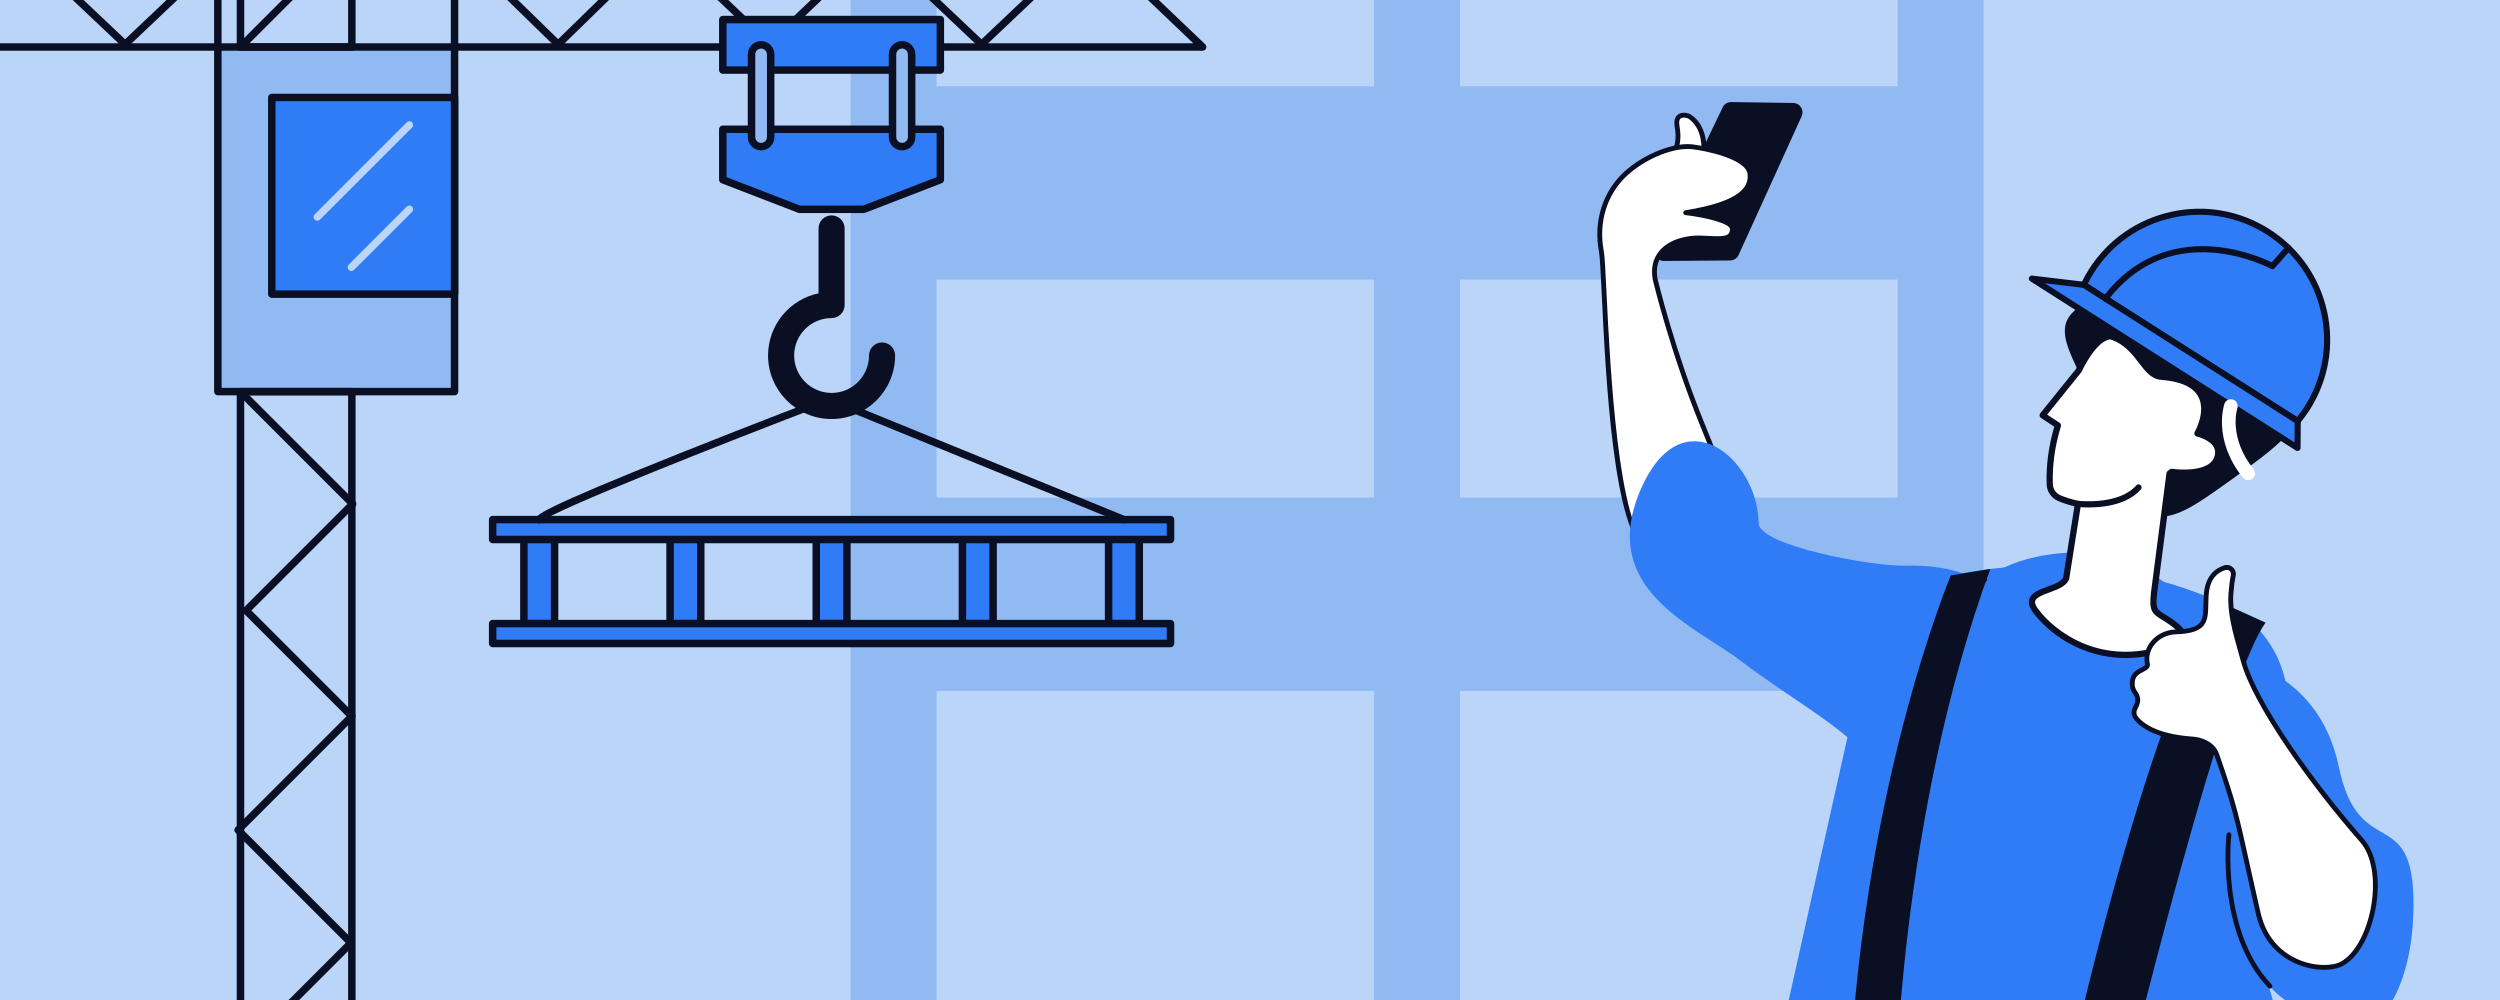 <svg xmlns="http://www.w3.org/2000/svg" id="uuid-ff128f4d-36e6-4752-9876-8d8f97817100" viewBox="0 0 1000 400"><rect width="1000" height="400" fill="#bbd5f9" stroke-width="0"></rect><g id="uuid-15247313-4cef-4008-83c8-833d9697aa48"><rect x="340.27" y="-40.58" width="34.36" height="529.58" fill="#91b9f2" stroke-width="0"></rect><rect x="549.66" y="-40.58" width="34.36" height="529.58" fill="#91b9f2" stroke-width="0"></rect><rect x="759.05" y="-40.58" width="34.36" height="529.58" fill="#91b9f2" stroke-width="0"></rect><rect x="357.45" y="34.49" width="423.93" height="77.32" fill="#91b9f2" stroke-width="0"></rect><rect x="357.45" y="199.03" width="423.93" height="77.32" fill="#91b9f2" stroke-width="0"></rect><rect x="87.14" y="18.8" width="94.68" height="137.85" fill="#91b9f2" stroke-width="0"></rect><path d="M181.82,158.14h-94.68c-.83,0-1.5-.67-1.5-1.5V18.8c0-.83.67-1.5,1.5-1.5h94.68c.83,0,1.5.67,1.5,1.5v137.85c0,.83-.67,1.5-1.5,1.5ZM88.64,155.14h91.68V20.3h-91.68v134.85Z" fill="#0b0f24" stroke-width="0"></path><rect x="108.72" y="38.99" width="73.1" height="78.67" fill="#2f7cf6" stroke-width="0"></rect><path d="M181.82,119.15h-73.1c-.83,0-1.5-.67-1.5-1.5V38.99c0-.83.67-1.5,1.5-1.5h73.1c.83,0,1.5.67,1.5,1.5v78.67c0,.83-.67,1.5-1.5,1.5ZM110.22,116.15h70.1V40.49h-70.1v75.67Z" fill="#0b0f24" stroke-width="0"></path><path d="M140.74,499.97h-44.56c-.83,0-1.5-.67-1.5-1.5V156.64c0-.83.67-1.5,1.5-1.5h44.56c.83,0,1.5.67,1.5,1.5v341.83c0,.83-.67,1.5-1.5,1.5ZM97.69,496.97h41.56V158.14h-41.56v338.83Z" fill="#0b0f24" stroke-width="0"></path><path d="M140.74,20.3h-44.56c-.83,0-1.5-.67-1.5-1.5v-162.21c0-.72.52-1.34,1.23-1.48.71-.13,1.42.27,1.67.94l44.56,117.66c.06.17.1.35.1.53V18.8c0,.83-.67,1.5-1.5,1.5ZM97.69,17.3h41.56V-25.49l-41.56-109.73V17.3Z" fill="#0b0f24" stroke-width="0"></path><path d="M481.05,20.3H181.82c-.83,0-1.5-.67-1.5-1.5V-23.67c0-.83.67-1.5,1.5-1.5h254.67c.39,0,.76.15,1.04.41l44.56,42.47c.44.42.58,1.07.36,1.64-.23.57-.78.94-1.39.94ZM183.32,17.3h293.98l-41.41-39.47h-252.57V17.3Z" fill="#0b0f24" stroke-width="0"></path><path d="M87.14,20.3H-112.67c-.83,0-1.5-.67-1.5-1.5V-17.41c0-.83.67-1.5,1.5-1.5H87.14c.83,0,1.5.67,1.5,1.5V18.8c0,.83-.67,1.5-1.5,1.5ZM-111.17,17.3H85.64V-15.91H-111.17V17.3Z" fill="#0b0f24" stroke-width="0"></path><path d="M307.83,19.25c-.37,0-.74-.14-1.03-.41l-41.77-39.73-40.74,39.72c-.58.57-1.51.57-2.09,0l-41.42-40.38c-.59-.58-.61-1.53-.03-2.12.58-.59,1.53-.61,2.12-.03l40.38,39.36,40.72-39.71c.58-.56,1.5-.57,2.08-.01l41.78,39.74,41.26-39.22c.58-.55,1.48-.55,2.06,0l41.47,39.23,42.83-40.58c.6-.57,1.55-.54,2.12.06.57.6.54,1.55-.06,2.12l-43.86,41.56c-.58.55-1.48.55-2.06,0l-41.47-39.23-41.26,39.22c-.29.28-.66.41-1.03.41Z" fill="#0b0f24" stroke-width="0"></path><path d="M-21.71,19.25c-.37,0-.74-.14-1.03-.41L-58.96-15.62c-.6-.57-.62-1.52-.05-2.12.57-.6,1.52-.62,2.12-.05L-21.71,15.68,13.04-17.35c.58-.55,1.48-.55,2.06,0L50.03,15.69l36.07-34.18c.6-.57,1.55-.54,2.12.06.57.6.54,1.55-.06,2.12L51.06,18.84c-.58.55-1.48.55-2.06,0L14.07-14.19-20.67,18.84c-.29.28-.66.41-1.03.41Z" fill="#0b0f24" stroke-width="0"></path><path d="M140.13,467.69h-43.95c-.83,0-1.5-.67-1.5-1.5s.67-1.5,1.5-1.5h40.33l-41.82-41.82c-.59-.59-.59-1.54,0-2.12l43.58-43.58-44.11-44.1c-.28-.28-.44-.66-.44-1.06s.16-.78.44-1.06l44.45-44.45-41.23-41.23c-.59-.59-.59-1.54,0-2.12l41.58-41.58-43.84-43.84c-.59-.59-.59-1.54,0-2.12.59-.59,1.54-.59,2.12,0l44.9,44.9c.59.59.59,1.54,0,2.12l-41.58,41.58,41.23,41.23c.59.59.59,1.54,0,2.12l-44.45,44.45,44.11,44.1c.28.28.44.66.44,1.06s-.16.78-.44,1.06l-43.58,43.58,43.32,43.32c.43.43.56,1.07.33,1.63-.23.56-.78.93-1.39.93Z" fill="#0b0f24" stroke-width="0"></path><path d="M97.23,19.25c-.38,0-.77-.15-1.06-.44-.59-.59-.59-1.54,0-2.12l40.95-40.95h-40.94c-.61,0-1.15-.37-1.39-.93-.23-.56-.1-1.21.33-1.63l29.61-29.61h-28.55c-.61,0-1.15-.37-1.39-.93-.23-.56-.1-1.21.33-1.63l23.02-23.02c.59-.59,1.54-.59,2.12,0,.59.59.59,1.54,0,2.12l-20.46,20.46h28.55c.61,0,1.15.37,1.39.93.23.56.1,1.21-.33,1.63l-29.61,29.61h40.94c.61,0,1.15.37,1.39.93.23.56.1,1.21-.33,1.63l-43.51,43.51c-.29.29-.68.44-1.06.44Z" fill="#0b0f24" stroke-width="0"></path><path d="M332.63,167.61c-14.01,0-25.41-11.4-25.41-25.41,0-12.22,8.67-22.46,20.19-24.87v-25.95c0-2.88,2.34-5.22,5.22-5.22s5.22,2.34,5.22,5.22v30.63c0,2.88-2.34,5.22-5.22,5.22-8.25,0-14.97,6.71-14.97,14.97s6.71,14.97,14.97,14.97,14.97-6.72,14.97-14.97c0-2.88,2.34-5.22,5.22-5.22s5.22,2.34,5.22,5.22c0,14.01-11.4,25.41-25.41,25.41Z" fill="#0b0f24" stroke-width="0"></path><rect x="289.12" y="7.83" width="87.02" height="20.19" fill="#2f7cf6" stroke-width="0"></rect><path d="M376.14,29.52h-87.02c-.83,0-1.5-.67-1.5-1.5V7.83c0-.83.67-1.5,1.5-1.5h87.02c.83,0,1.5.67,1.5,1.5v20.19c0,.83-.67,1.5-1.5,1.5ZM290.62,26.52h84.02V9.33h-84.02v17.19Z" fill="#0b0f24" stroke-width="0"></path><polygon points="376.14 51.69 289.12 51.69 289.12 71.88 319.75 83.72 345.51 83.72 376.14 71.88 376.14 51.69" fill="#2f7cf6" stroke-width="0"></polygon><path d="M345.51,85.22h-25.76c-.18,0-.37-.03-.54-.1l-30.63-11.83c-.58-.22-.96-.78-.96-1.4v-20.19c0-.83.67-1.5,1.5-1.5h87.02c.83,0,1.5.67,1.5,1.5v20.19c0,.62-.38,1.18-.96,1.4l-30.63,11.83c-.17.07-.36.1-.54.1ZM320.03,82.22h25.2l29.41-11.36v-17.66h-84.02v17.66l29.41,11.36Z" fill="#0b0f24" stroke-width="0"></path><path d="M304.44,17.93c-2.11,0-3.83,1.71-3.83,3.83v33.07c0,2.12,1.71,3.83,3.83,3.83s3.83-1.71,3.83-3.83V21.75c0-2.11-1.71-3.83-3.83-3.83Z" fill="#91b9f2" stroke-width="0"></path><path d="M304.44,60.15c-2.94,0-5.33-2.39-5.33-5.33V21.75c0-2.94,2.39-5.33,5.33-5.33s5.33,2.39,5.33,5.33v33.07c0,2.94-2.39,5.33-5.33,5.33ZM304.44,19.43c-1.28,0-2.33,1.04-2.33,2.33v33.07c0,1.28,1.04,2.33,2.33,2.33s2.33-1.04,2.33-2.33V21.75c0-1.28-1.04-2.33-2.33-2.33Z" fill="#0b0f24" stroke-width="0"></path><path d="M360.83,17.93c-2.11,0-3.83,1.71-3.83,3.83v33.07c0,2.12,1.71,3.83,3.83,3.83s3.83-1.71,3.83-3.83V21.75c0-2.11-1.71-3.83-3.83-3.83Z" fill="#91b9f2" stroke-width="0"></path><path d="M360.83,60.15c-2.94,0-5.33-2.39-5.33-5.33V21.75c0-2.94,2.39-5.33,5.33-5.33s5.33,2.39,5.33,5.33v33.07c0,2.94-2.39,5.33-5.33,5.33ZM360.83,19.43c-1.28,0-2.33,1.04-2.33,2.33v33.07c0,1.28,1.04,2.33,2.33,2.33s2.33-1.04,2.33-2.33V21.75c0-1.28-1.04-2.33-2.33-2.33Z" fill="#0b0f24" stroke-width="0"></path><rect x="209.56" y="213.16" width="12.27" height="36.28" fill="#2f7cf6" stroke-width="0"></rect><path d="M221.83,250.95h-12.27c-.83,0-1.5-.67-1.5-1.5v-36.28c0-.83.67-1.5,1.5-1.5h12.27c.83,0,1.5.67,1.5,1.5v36.28c0,.83-.67,1.5-1.5,1.5ZM211.06,247.95h9.27v-33.28h-9.27v33.28Z" fill="#0b0f24" stroke-width="0"></path><rect x="268.03" y="213.16" width="12.27" height="36.28" fill="#2f7cf6" stroke-width="0"></rect><path d="M280.3,250.95h-12.27c-.83,0-1.5-.67-1.5-1.5v-36.28c0-.83.67-1.5,1.5-1.5h12.27c.83,0,1.5.67,1.5,1.5v36.28c0,.83-.67,1.5-1.5,1.5ZM269.53,247.95h9.27v-33.28h-9.27v33.28Z" fill="#0b0f24" stroke-width="0"></path><rect x="326.5" y="213.16" width="12.27" height="36.28" fill="#2f7cf6" stroke-width="0"></rect><path d="M338.77,250.95h-12.27c-.83,0-1.5-.67-1.5-1.5v-36.28c0-.83.67-1.5,1.5-1.5h12.27c.83,0,1.5.67,1.5,1.5v36.28c0,.83-.67,1.5-1.5,1.5ZM328,247.95h9.27v-33.28h-9.27v33.28Z" fill="#0b0f24" stroke-width="0"></path><rect x="384.97" y="213.16" width="12.27" height="36.28" fill="#2f7cf6" stroke-width="0"></rect><path d="M397.24,250.95h-12.27c-.83,0-1.5-.67-1.5-1.5v-36.28c0-.83.67-1.5,1.5-1.5h12.27c.83,0,1.5.67,1.5,1.5v36.28c0,.83-.67,1.5-1.5,1.5ZM386.47,247.95h9.27v-33.28h-9.27v33.28Z" fill="#0b0f24" stroke-width="0"></path><rect x="443.44" y="213.16" width="12.27" height="36.28" fill="#2f7cf6" stroke-width="0"></rect><path d="M455.71,250.95h-12.27c-.83,0-1.5-.67-1.5-1.5v-36.28c0-.83.67-1.5,1.5-1.5h12.27c.83,0,1.5.67,1.5,1.5v36.28c0,.83-.67,1.5-1.5,1.5ZM444.94,247.95h9.27v-33.28h-9.27v33.28Z" fill="#0b0f24" stroke-width="0"></path><rect x="197.06" y="207.84" width="271.14" height="7.96" fill="#2f7cf6" stroke-width="0"></rect><path d="M468.2,217.3H197.06c-.83,0-1.5-.67-1.5-1.5v-7.96c0-.83.67-1.5,1.5-1.5h271.14c.83,0,1.5.67,1.5,1.5v7.96c0,.83-.67,1.5-1.5,1.5ZM198.56,214.3h268.14v-4.96H198.56v4.96Z" fill="#0b0f24" stroke-width="0"></path><rect x="197.06" y="249.45" width="271.14" height="7.96" fill="#2f7cf6" stroke-width="0"></rect><path d="M468.2,258.9H197.06c-.83,0-1.5-.67-1.5-1.5v-7.96c0-.83.67-1.5,1.5-1.5h271.14c.83,0,1.5.67,1.5,1.5v7.96c0,.83-.67,1.5-1.5,1.5ZM198.56,255.9h268.14v-4.96H198.56v4.96Z" fill="#0b0f24" stroke-width="0"></path><path d="M449.57,209.34c-.19,0-.38-.04-.57-.11l-117.59-47.96c-44.05,16.82-110.11,42.98-114.34,47.17-.25.58-.85.97-1.52.9-.82-.08-1.43-.81-1.35-1.63.15-1.56.33-3.5,58.95-26.9,28.57-11.4,57.46-22.43,57.74-22.54.36-.13.75-.13,1.1.01l118.14,48.18c.77.31,1.14,1.19.82,1.96-.24.58-.8.93-1.39.93Z" fill="#0b0f24" stroke-width="0"></path><path d="M126.93,88.3c-.38,0-.77-.15-1.06-.44-.59-.59-.59-1.54,0-2.12l36.81-36.81c.59-.59,1.54-.59,2.12,0s.59,1.54,0,2.12l-36.81,36.81c-.29.29-.68.44-1.06.44Z" fill="#bbd5f9" stroke-width="0"></path><path d="M140.56,108.4c-.38,0-.77-.15-1.06-.44-.59-.59-.59-1.54,0-2.12l23.19-23.19c.59-.59,1.54-.59,2.12,0s.59,1.54,0,2.12l-23.19,23.19c-.29.29-.68.44-1.06.44Z" fill="#bbd5f9" stroke-width="0"></path><path d="M675.66,46.52s-4.06-1.74-4.86,1.6c-.8,3.34,3.77,8.38-5.85,21.29-9.62,12.91,16.47-7.54,16.47-7.54,0,0,1.64-10.55-5.76-15.36Z" fill="#fff" stroke-width="0"></path><path d="M663.19,74.62c-.55,0-.77-.22-.92-.37-.9-.88-.38-2.35,1.91-5.42,6.97-9.36,6.25-14.34,5.77-17.64-.18-1.22-.33-2.28-.08-3.29.34-1.41,1.16-2.09,1.79-2.4,1.83-.92,4.14.02,4.4.13.05.02.1.05.15.08,7.83,5.09,6.26,15.86,6.19,16.32-.04.24-.17.46-.36.61-13.02,10.21-17.26,11.99-18.83,11.99ZM673.47,47.03c-.34,0-.68.05-.96.19-.38.19-.63.56-.77,1.12-.16.66-.04,1.5.12,2.56.52,3.62,1.31,9.08-6.13,19.08-.95,1.28-1.43,2.08-1.68,2.56,2.6-.99,10.07-6.21,16.46-11.19.19-1.83.65-10.04-5.29-13.98-.36-.14-1.06-.35-1.74-.35Z" fill="#0b0f24" stroke-width="0"></path><path d="M662.16,99.01l26.9-56.06c.63-1.32,1.97-2.15,3.44-2.13l24.81.37c2.7.04,4.48,2.84,3.36,5.3l-25.23,55.5c-.6,1.33-1.93,2.19-3.39,2.2l-26.48.19c-2.77.02-4.61-2.87-3.41-5.37Z" fill="#0b0f24" stroke-width="0"></path><path d="M662.03,111.59s6.69,28.38,18.94,58.35c10.39,25.42,12.12,32.59,8.34,41.68-3.79,9.09-13.46,16.68-29.94,8.26-16.66-8.51-17.17-110.72-18.81-119.24-2.34-12.16,1.45-23.71,9.9-31.33,7.08-6.39,18.34-11.35,26.14-10.61,3.37.32,22.72,3.48,23.39,10.91.6,6.66-5.17,12.2-25.72,15.48,0,0,18.97,2.18,18.71,6.69-.27,4.71-5.3,3.69-12.87,3.43-8.28-.28-20.24,3.81-18.08,16.37Z" fill="#fff" stroke-width="0"></path><path d="M672.56,224.51c-4.17,0-8.73-1.26-13.63-3.76-13.57-6.93-16.62-69.68-18.26-103.39-.42-8.57-.72-14.77-1.06-16.54-2.36-12.29,1.45-24.34,10.2-32.24,7.66-6.92,19.23-11.58,26.88-10.86.23.02,23.46,2.79,24.27,11.79.66,7.37-5.96,12.34-20.75,15.47,6.13,1.11,13.95,3.23,13.74,6.85-.29,5.02-4.96,4.78-10.87,4.48-.95-.05-1.95-.1-2.99-.13-4.54-.15-11.12,1.13-14.73,5.27-2.25,2.58-3.05,5.93-2.37,9.94.25,1.05,6.98,29.04,18.89,58.18,10.29,25.17,12.35,32.79,8.33,42.42-2.31,5.55-6.29,9.6-11.21,11.4-2.02.74-4.17,1.11-6.43,1.11ZM675,59.59c-7.13,0-17.08,4.29-23.89,10.43-8.24,7.44-11.83,18.82-9.59,30.43.37,1.9.65,7.83,1.09,16.81,1.39,28.53,4.63,95.33,17.21,101.75,7.07,3.61,13.3,4.47,18.51,2.56,4.4-1.62,7.99-5.28,10.09-10.33,3.57-8.56,2.24-15.07-8.34-40.94-12.15-29.7-18.92-58.21-18.99-58.5,0-.02,0-.04-.01-.06-.79-4.63.15-8.52,2.81-11.57,4.06-4.65,11.07-6.11,16.26-5.94,1.06.04,2.07.09,3.03.14,6.54.33,8.67.2,8.84-2.66.12-2.15-9.13-4.67-17.85-5.67-.48-.06-.85-.46-.86-.94-.01-.48.34-.9.82-.98,23.16-3.7,25.31-10.01,24.91-14.44-.54-6-16.93-9.5-22.52-10.03-.49-.05-.99-.07-1.51-.07Z" fill="#0b0f24" stroke-width="0"></path><path d="M696.58,264.55c18.61,14.2,42.6,27.42,50.43,38.68,7.83,11.26,3.92,41.51-3.43,64.04-5.19,15.92-13.07,85.23-17.24,124h32.2c7.8-49.75,17.41-60.99,38.41-97.56,14.88-25.92,25.34-66.31,22.44-112.23-.5-7.92-4.96-26.96-6.9-35.16-1.45-6.12,59.42,8.85,59.64,15.04.99,27.69-5.67,88.04-4.68,116.78,1.47,42.6,7.35,86.9,9.41,97.26.94,4.72,1.6,10.05,2.06,15.86h43.83l-.23-.77c-2.19-8.42-3.32-17.02-3.34-25.72,0-5.29-.2-12.11-.81-20.07-1.47-19.09-11.05-50.9-11.05-50.9,0,0,6.11,8.8,26.18,16.63,20.07,7.83,30.87-18.61,31.81-43.93,1.77-47.6-21.48-19.7-29.8-59.85-8.32-40.15-45.04-44.06-45.04-44.06-14.69-21.05-29.22-41.22-56.8-41.62-29.45-.42-41.18,12.07-41.18,12.07,0,0-8.64-7.35-30.45-6.77-12.88.35-58.47-7.95-58.6-17.06-.39-26.01-30.57-51.14-47.01-13.78-17.74,40.32,21.55,54.9,40.15,69.1Z" fill="#2f7cf6" stroke-width="0"></path><path d="M888.84,241.19c-24.1-10.8-61.51-20.68-108.51-11.03-17.14,3.52-30.58,16.85-34.46,33.91l-33.47,149.79c-3.48,15.31-4.02,30.3,9.99,37.39,14.63,7.4,37.1,15.31,69.74,18.78,34.99,3.72,60.2,8.45,75.05,3.74,12.33-3.91,31.38-14.5,33.34-27.28l14.15-157.67c3.05-19.88-7.49-39.4-25.84-47.62Z" fill="#2f7cf6" stroke-width="0"></path><path d="M780.33,230.16s-36.98,87.56-41,212.67l18.64-2.23s1.54-113.26,38.15-213.01l-15.79,2.57Z" fill="#0b0f24" stroke-width="0"></path><path d="M888.84,241.19s-26.55,26.88-68.06,215.35l21.06,10.24s44.95-191.14,64.4-217.72l-17.41-7.88Z" fill="#0b0f24" stroke-width="0"></path><path d="M860.07,205.94c8.73,2.98,18.08-3.73,32.58-14.15,17.62-12.65,29.91-21.47,31.84-37.17,1.7-13.78-5.26-27.3-13.95-34.94-4.99-4.39-12.9-6.88-28.72-11.87-18.11-5.71-20.62-4.27-30.96-9.36-12.04-5.93,13.52,1.66,7.7,2.26-9.41.97-8.89,12.89-20.46,18.39-19.66,9.34-12.86,17.01,1.75,45.97,12.22,24.21,9.84,37.34,20.2,40.87Z" fill="#0b0f24" stroke-width="0"></path><path d="M870.09,250.04c-7.27-5.75-9.48-3.54-8.49-12.76l6.21-47.88c.28-.22.56-.44.84-.66,0,0,15.27,2.31,18.16-5.32,2.9-7.63-7.84-10.04-7.84-10.04,0,0,12.07-20.72-14.48-22.69-7.13-.53-8.68-12.55-20.15-16.18,0,0-5.74-.98-12.87,13.69l-14.43,17.91,6.11,4.05c-2.18,7.09-3.54,15-3.27,23.52.08,2.46,1.58,4.64,3.84,5.59,1.88.79,4.42,1.67,7.45,2.28l-4.55,28.62c0,6.81-19.16,4.98-12.44,14.07s25.78,24,52.54,14.84c0,0,12.31-1.97,3.36-9.04Z" fill="#fff" stroke-width="0"></path><path d="M870.09,250.04c-7.27-5.75-9.48-3.54-8.49-12.76l6.21-47.88c.28-.22.56-.44.84-.66,0,0,15.27,2.31,18.16-5.32,2.9-7.63-7.84-10.04-7.84-10.04,0,0,12.07-20.72-14.48-22.69-7.13-.53-8.68-12.55-20.15-16.18,0,0-5.74-.98-12.87,13.69l-14.43,17.91,6.11,4.05c-2.18,7.09-3.54,15-3.27,23.52.08,2.46,1.58,4.64,3.84,5.59,1.88.79,4.42,1.67,7.45,2.28l-4.55,28.62c0,6.81-19.16,4.98-12.44,14.07s25.78,24,52.54,14.84c0,0,12.31-1.97,3.36-9.04Z" fill="#fff" stroke-width="0"></path><path d="M850.2,263.21c-18.15,0-31.28-10.45-37.01-18.21-1.48-2.01-1.97-3.75-1.5-5.32.8-2.66,4.14-3.89,7.37-5.08,3.11-1.14,6.33-2.33,6.33-4.42,0-.07,0-.13.02-.2l4.36-27.46c-2.25-.52-4.43-1.23-6.51-2.1-2.71-1.13-4.52-3.76-4.61-6.7-.24-7.62.79-15.36,3.06-23.03l-5.34-3.54c-.29-.19-.49-.5-.54-.85-.05-.35.04-.7.26-.98l14.34-17.8c7.3-14.94,13.46-14.36,14.14-14.24.06,0,.11.02.17.04,6.47,2.05,10,6.65,12.83,10.35,2.38,3.11,4.26,5.56,7.03,5.77,8.77.65,14.48,3.4,16.98,8.15,2.93,5.58.52,12.18-.8,15.02,2,.69,5.43,2.24,6.98,5.12,1,1.85,1.07,3.92.23,6.14-2.92,7.69-16.06,6.54-18.97,6.18,0,0-.01.01-.02.02l-6.15,47.38c-.64,5.95-.13,6.26,3.15,8.27,1.29.79,2.89,1.77,4.88,3.35,2.93,2.32,4.15,4.52,3.62,6.55-.89,3.41-6.4,4.51-7.45,4.69-5.99,2.04-11.62,2.9-16.84,2.9ZM827.88,230.28c-.08,3.76-4.27,5.3-7.97,6.66-2.53.93-5.39,1.98-5.83,3.45-.23.76.15,1.81,1.12,3.12,6.99,9.46,25.61,23.13,51.13,14.4.07-.02.14-.04.21-.05,1.63-.26,5.13-1.31,5.53-2.87.25-.95-.73-2.36-2.75-3.96h0c-1.87-1.48-3.41-2.42-4.64-3.18-3.9-2.39-5.09-3.49-4.32-10.69l6.22-47.91c.04-.33.21-.62.47-.83.28-.22.56-.44.83-.65.27-.22.63-.31.96-.26,3.97.6,14.73.95,16.81-4.52.58-1.54.55-2.87-.09-4.06-1.67-3.1-6.8-4.3-6.85-4.32-.39-.09-.71-.36-.87-.72-.16-.36-.14-.78.06-1.13.05-.08,4.6-8.07,1.46-14.01-2.08-3.94-7.11-6.23-14.95-6.81-3.9-.29-6.29-3.43-8.83-6.74-2.73-3.57-5.83-7.62-11.47-9.45-.5,0-5.35.37-11.5,13-.04.08-.09.16-.15.24l-13.57,16.84,4.97,3.3c.46.31.67.88.5,1.41-2.37,7.7-3.46,15.48-3.22,23.11.06,1.96,1.27,3.71,3.08,4.47,2.29.96,4.72,1.7,7.21,2.21.66.13,1.09.76.99,1.42l-4.53,28.53Z" fill="#0b0f24" stroke-width="0"></path><path d="M831.18,201.55s16.78,2,24.23-6.59l-24.23,6.59Z" fill="#fff" stroke-width="0"></path><path d="M831.8,202.84c3.48.29,17.59.93,24.54-7.08.44-.51.39-1.29-.12-1.73-.51-.44-1.29-.39-1.73.12-6.93,7.99-23,6.2-23.16,6.17-.65-.09-1.28.4-1.36,1.07-.08.67.4,1.28,1.07,1.36.08,0,.34.04.76.08Z" fill="#0b0f24" stroke-width="0"></path><path d="M833.53,113.93c.9-1.89,1.91-3.75,3.07-5.57,15.18-23.81,46.78-30.81,70.59-15.64,23.81,15.18,30.81,46.78,15.64,70.59-1.16,1.81-2.42,3.51-3.75,5.13l-85.55-54.52Z" fill="#2f7cf6" stroke-width="0"></path><path d="M918.42,169.49l-85.55-54.52c-.52-.33-.71-1-.45-1.56.96-2.02,2.02-3.94,3.14-5.7,7.52-11.79,19.17-19.95,32.83-22.98,13.65-3.02,27.67-.55,39.46,6.97,11.79,7.52,19.95,19.17,22.98,32.83,3.02,13.65.55,27.67-6.97,39.46-1.14,1.78-2.39,3.5-3.84,5.25-.26.32-.66.47-1.05.44-.19-.02-.38-.08-.56-.19ZM868.92,87.12c-13.01,2.88-24.13,10.66-31.29,21.9-.89,1.39-1.73,2.89-2.52,4.46l83.7,53.35c1.1-1.38,2.08-2.76,2.98-4.17,7.16-11.24,9.52-24.6,6.64-37.61-2.88-13.01-10.66-24.13-21.9-31.29-6.92-4.41-14.63-7-22.58-7.66-4.97-.42-10.03-.08-15.03,1.02Z" fill="#0b0f24" stroke-width="0"></path><polygon points="919.01 179.17 919.08 168.45 833.53 113.93 812.75 111.45 919.01 179.17" fill="#2f7cf6" stroke-width="0"></polygon><path d="M918.35,180.21l-106.26-67.72c-.48-.31-.69-.91-.5-1.45.19-.54.73-.88,1.3-.81l20.78,2.48c.18.02.36.08.51.18l85.55,54.52c.36.23.57.62.57,1.04l-.07,10.72c0,.45-.25.86-.64,1.07-.21.12-.45.16-.69.14-.19-.02-.39-.08-.56-.19ZM833.11,115.12l-15.16-1.81,99.85,63.64.05-7.82-84.74-54.01Z" fill="#0b0f24" stroke-width="0"></path><path d="M899.05,192.06c.67.06,1.36-.13,1.93-.59,1.18-.94,1.37-2.66.43-3.84-10.24-12.81-6.51-24.21-6.47-24.32.49-1.43-.27-2.98-1.7-3.47-1.43-.49-2.98.27-3.47,1.7-.2.58-4.72,14.37,7.37,29.5.49.61,1.18.96,1.91,1.02Z" fill="#fff" stroke-width="0"></path><path d="M842.07,120.67c.4.03.81-.13,1.08-.48,10.8-14.09,25.02-20.51,42.26-19.1,12.99,1.1,22.88,6.4,22.98,6.46.51.27,1.13.16,1.51-.27l6.38-7.3c.45-.51.39-1.29-.12-1.73-.51-.45-1.29-.39-1.73.12l-5.75,6.57c-2.76-1.36-11.62-5.34-22.96-6.29h-.02c-12.49-1.05-30.36,1.58-44.5,20.04-.41.54-.31,1.31.23,1.72.19.15.42.23.64.25Z" fill="#0b0f24" stroke-width="0"></path><path d="M776.28,264.73s-.06,0-.1,0c-.53-.05-.92-.53-.87-1.06.07-.75,1.98-18.58,17.95-32.63.4-.35,1.02-.31,1.37.09.35.4.31,1.01-.09,1.37-15.38,13.52-17.28,31.19-17.3,31.36-.05.5-.47.87-.96.87Z" fill="#0b0f24" stroke-width="0"></path><path d="M907.99,395.43c-.26,0-.51-.1-.7-.3-21.08-22.1-16.73-60.95-16.69-61.34.06-.53.55-.91,1.08-.85.53.06.91.55.85,1.08-.04.38-4.28,38.35,16.16,59.78.37.39.36,1-.03,1.37-.19.18-.43.27-.67.27Z" fill="#0b0f24" stroke-width="0"></path><path d="M889.91,227.09c1.95-.61,3.81,1.09,3.39,3.09-.34,1.6-.68,3.85-.93,7.01-.71,8.85,2.45,18.06,4.96,27.26,4.66,17.08,27.42,49.01,47.42,71.74,10.61,12.06,4.35,42.92-8.18,49.41-6.98,3.62-28.43,1.03-33.33-20.39-8.43-36.86-7.68-37.93-16.57-63.36-1.36-3.88-5.62-5.96-9.72-6.23-6.35-.41-15.88-1.93-21.4-7.09-4.34-4.06-.1-5.47-.47-8.95-.29-2.71-2.47-2.83-2.15-6.85.41-5.15,6.55-4.54,6.03-7.1-1.39-6.81,4.38-12.67,11.32-12.86,13.69-.38,11.69-5.71,12.18-14.51.41-7.38,4.23-10.14,7.45-11.16Z" fill="#fff" stroke-width="0"></path><path d="M929.63,387.93c-3.59,0-7.77-.79-11.83-2.67-5.59-2.59-12.82-8.14-15.5-19.85-1.95-8.54-3.43-15.23-4.62-20.61-4.03-18.25-5.11-23.16-11.92-42.65-1.32-3.78-5.6-5.37-8.87-5.58-6.93-.45-16.38-2.09-22-7.35-3.28-3.07-2.28-5.18-1.47-6.88.41-.87.8-1.69.7-2.68-.1-.89-.44-1.41-.87-2.07-.67-1.01-1.5-2.27-1.28-4.96.28-3.47,2.82-4.77,4.51-5.63,1.3-.66,1.6-.9,1.53-1.2-.66-3.24.13-6.47,2.22-9.11,2.35-2.97,6.1-4.8,10.03-4.91,10.94-.31,11-3.42,11.13-10.23.02-1.07.04-2.17.11-3.37.45-7.97,4.67-10.94,8.13-12.03h0c1.25-.39,2.56-.1,3.52.77.96.87,1.38,2.16,1.11,3.44-.39,1.85-.7,4.16-.91,6.89-.59,7.38,1.64,15.26,3.79,22.88.38,1.35.76,2.7,1.13,4.05,4.59,16.84,27.23,48.64,47.21,71.35,5.08,5.77,6.9,16.5,4.74,28-2.06,10.98-7.12,19.76-13.2,22.92-1.78.92-4.38,1.47-7.39,1.47ZM890.72,227.93c-.17,0-.35.03-.52.08-4.19,1.32-6.47,4.78-6.77,10.29-.06,1.15-.09,2.24-.11,3.29-.13,6.83-.23,11.77-13.02,12.13-3.36.09-6.56,1.66-8.56,4.18-1.73,2.18-2.39,4.85-1.84,7.52.37,1.83-1.25,2.66-2.55,3.32-1.61.82-3.27,1.66-3.46,4.05-.16,2.02.36,2.81.97,3.74.49.74,1.03,1.57,1.18,2.93.16,1.54-.39,2.7-.87,3.72-.75,1.58-1.2,2.53,1.05,4.63,5.2,4.87,14.18,6.4,20.8,6.83,3.86.25,8.94,2.2,10.58,6.88,6.85,19.6,8.04,24.99,11.98,42.87,1.19,5.37,2.66,12.06,4.62,20.6,2.5,10.94,9.23,16.11,14.43,18.52,6.82,3.16,14.11,2.99,17.51,1.23,5.48-2.84,10.26-11.3,12.19-21.55,2.05-10.92.4-21.02-4.29-26.36-20.14-22.88-42.96-55-47.63-72.12-.37-1.34-.75-2.69-1.13-4.03-2.2-7.78-4.48-15.83-3.86-23.56.22-2.81.54-5.21.95-7.13.13-.6-.07-1.2-.51-1.61-.31-.29-.71-.44-1.12-.44ZM889.91,227.09h0,0Z" fill="#0b0f24" stroke-width="0"></path></g></svg>